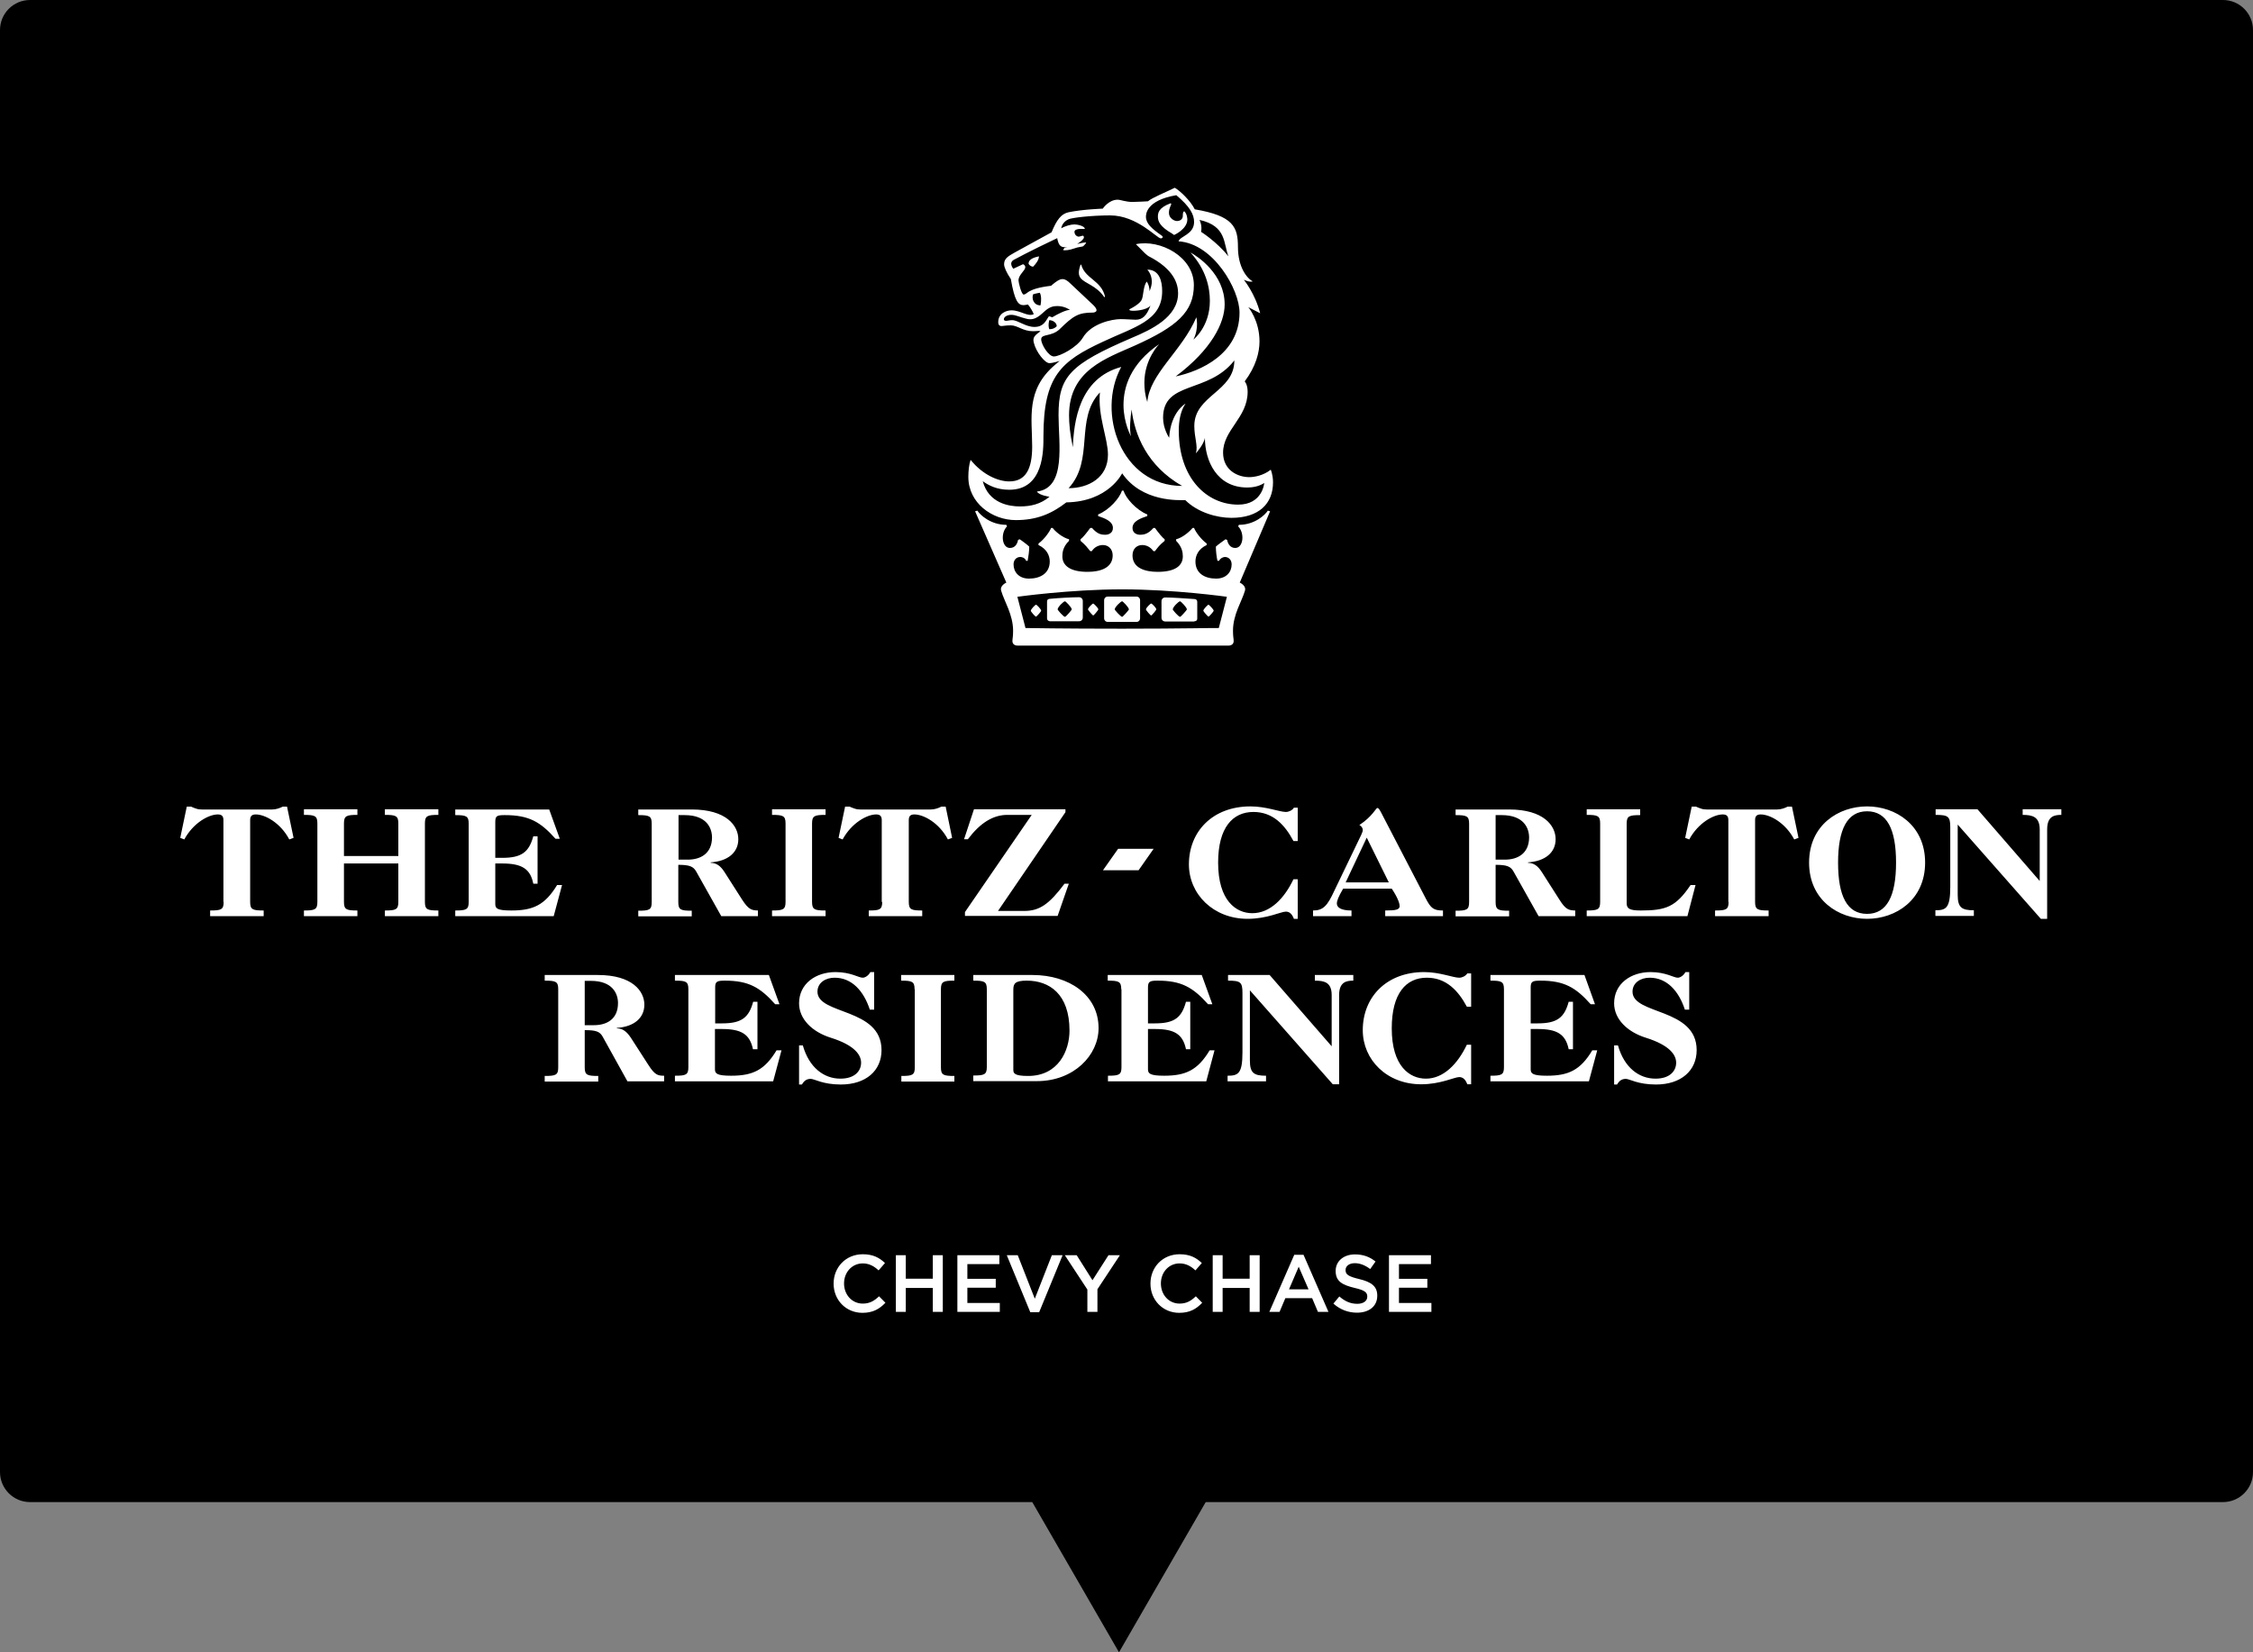 <svg xmlns="http://www.w3.org/2000/svg" viewBox="0 0 300 220" width="300" height="220">
	<rect x="0" y="0" width="300" height="220" fill="#808080" stroke="none"/>
	<style>
		tspan { white-space:pre }
		.shp0 { fill: #000000 } 
		.shp1 { fill: #ffffff } 
	</style>
	<path id="Shape 2" class="shp0" d="M4 0L296 0C298.21 0 300 1.79 300 4L300 196C300 198.21 298.21 200 296 200L4 200C1.79 200 0 198.21 0 196L0 4C0 1.79 1.79 0 4 0Z" />
	<path id="Shape 1" class="shp0" d="M149 220L133.3 192.81L164.7 192.81L149 220Z" />
	<g id="WhiteLogo">
		<path id="Fill-1" fill-rule="evenodd" class="shp1" d="M184.95 167.13L190.54 167.13L190.54 168.31L186.28 168.31L186.28 170.27L190.06 170.27L190.06 171.46L186.28 171.46L186.28 173.49L190.6 173.49L190.6 174.67L184.95 174.67L184.95 167.13ZM178.34 172.62C179.07 173.25 179.8 173.6 180.73 173.6C181.54 173.6 182.06 173.22 182.06 172.66L182.06 172.63C182.06 172.1 181.76 171.8 180.36 171.48C178.75 171.09 177.85 170.62 177.85 169.23L177.85 169.21C177.85 167.91 178.93 167.02 180.42 167.02C181.52 167.02 182.4 167.35 183.16 167.97L182.45 168.97C181.77 168.46 181.09 168.19 180.4 168.19C179.63 168.19 179.17 168.59 179.17 169.09L179.17 169.11C179.17 169.69 179.52 169.95 180.97 170.3C182.57 170.68 183.39 171.25 183.39 172.5L183.39 172.53C183.39 173.94 182.28 174.78 180.69 174.78C179.54 174.78 178.45 174.38 177.55 173.57L178.34 172.62ZM172.34 167.07L173.57 167.07L176.89 174.67L175.49 174.67L174.72 172.85L171.15 172.85L170.38 174.67L169.02 174.67L172.34 167.07ZM174.24 171.67L172.93 168.66L171.64 171.67L174.24 171.67ZM161.48 167.13L162.8 167.13L162.8 170.26L166.4 170.26L166.4 167.13L167.73 167.13L167.73 174.67L166.4 174.67L166.4 171.49L162.8 171.49L162.8 174.67L161.48 174.67L161.48 167.13ZM153.19 170.9C153.19 168.75 154.79 167 157.08 167C158.47 167 159.31 167.48 160.03 168.17L159.18 169.15C158.58 168.59 157.93 168.22 157.07 168.22C155.63 168.22 154.58 169.4 154.58 170.88L154.58 170.9C154.58 172.38 155.62 173.57 157.07 173.57C157.99 173.57 158.59 173.21 159.23 172.6L160.08 173.46C159.3 174.28 158.44 174.8 157.02 174.8C154.83 174.8 153.19 173.09 153.19 170.92L153.19 170.9ZM144.79 171.7L141.79 167.13L143.37 167.13L145.47 170.46L147.6 167.13L149.12 167.13L146.13 171.66L146.13 174.67L144.79 174.67L144.79 171.7ZM134.06 167.13L135.52 167.13L137.79 172.92L140.06 167.13L141.49 167.13L138.37 174.72L137.19 174.72L134.06 167.13ZM127.48 167.13L133.07 167.13L133.07 168.31L128.81 168.31L128.81 170.27L132.59 170.27L132.59 171.46L128.81 171.46L128.81 173.49L133.13 173.49L133.13 174.67L127.48 174.67L127.48 167.13ZM119.29 167.13L120.61 167.13L120.61 170.26L124.21 170.26L124.21 167.13L125.54 167.13L125.54 174.67L124.21 174.67L124.21 171.49L120.61 171.49L120.61 174.67L119.29 174.67L119.29 167.13ZM111 170.9C111 168.75 112.61 167 114.89 167C116.28 167 117.12 167.48 117.84 168.17L116.99 169.15C116.39 168.59 115.74 168.22 114.88 168.22C113.45 168.22 112.39 169.4 112.39 170.88L112.39 170.9C112.39 172.38 113.44 173.57 114.88 173.57C115.81 173.57 116.4 173.21 117.05 172.6L117.9 173.46C117.11 174.28 116.25 174.8 114.84 174.8C112.64 174.8 111 173.09 111 170.92L111 170.9ZM224.36 134.46C223.55 131.95 221.96 130.18 219.66 130.18C218.46 130.18 217.38 130.84 217.38 132.04C217.38 135.15 225.92 134.16 225.92 139.82C225.92 142.57 223.82 144.4 220.5 144.4C218.07 144.4 216.99 143.65 216.49 143.65C215.95 143.65 215.62 143.89 215.32 144.4L214.93 144.4L214.93 139.19L215.44 139.19C216.28 142.16 218.25 143.62 220.44 143.62C222.38 143.62 223.19 142.57 223.19 141.5C223.19 140.51 222.41 139.19 219.15 138.17C216.69 137.4 214.93 135.69 214.93 133.59C214.93 130.96 217.17 129.43 219.78 129.43C221.81 129.43 222.86 130.18 223.4 130.18C223.76 130.18 224.21 129.85 224.42 129.43L224.93 129.43L224.93 134.43L224.36 134.43L224.36 134.46ZM200.26 131.71C200.26 130.69 199.93 130.57 198.46 130.57L198.46 129.82L210.98 129.82L212.38 133.71L211.81 133.71C209.81 131.47 208.28 130.57 205.11 130.57C204.06 130.57 203.82 130.69 203.82 131.47L203.82 136.26L204.75 136.26C207.35 136.26 208.31 135.48 208.88 133.38L209.45 133.38L209.45 139.7L208.88 139.7C208.46 137.69 207.32 137.01 204.75 137.01L203.82 137.01L203.82 142.37C203.82 142.93 204.06 143.23 205.98 143.23C208.85 143.23 210.44 142.49 212.02 139.85L212.68 139.85L211.57 143.98L198.46 143.98L198.46 143.23C199.93 143.23 200.26 143.11 200.26 142.1L200.26 131.71ZM195.89 139.1L195.89 144.37L195.38 144.37C195.14 143.74 194.81 143.41 194.3 143.41C193.67 143.41 191.81 144.37 189.24 144.37C184.66 144.37 181.46 141.11 181.46 137.16C181.46 132.78 184.6 129.43 189.63 129.43C191.72 129.43 193.49 130.18 194.3 130.18C194.69 130.18 195.14 129.97 195.38 129.61L195.89 129.61L195.89 134.04L195.32 134.04C194.18 131.92 192.59 130.18 189.99 130.18C187.23 130.18 185.32 132.25 185.32 136.92C185.32 141.98 187.71 143.62 189.87 143.62C192.2 143.62 194.09 141.68 195.32 139.1L195.89 139.1ZM177.32 132.49C177.32 130.81 176.37 130.57 175.08 130.57L175.08 129.82L180.2 129.82L180.2 130.57C179.27 130.57 178.31 130.75 178.31 132.51L178.31 144.37L177.47 144.37L166.43 131.86L166.43 141.2C166.43 142.87 166.96 143.23 168.58 143.23L168.58 143.98L163.46 143.98L163.46 143.23C164.87 143.23 165.44 142.96 165.44 140.12L165.44 132.22C165.44 130.78 165.2 130.57 163.52 130.57L163.52 129.82L169.06 129.82L177.32 139.31L177.32 132.49ZM149.3 131.71C149.3 130.69 148.97 130.57 147.5 130.57L147.5 129.82L160.02 129.82L161.43 133.71L160.86 133.71C158.85 131.47 157.32 130.57 154.15 130.57C153.1 130.57 152.86 130.69 152.86 131.47L152.86 136.26L153.79 136.26C156.4 136.26 157.35 135.48 157.92 133.38L158.49 133.38L158.49 139.7L157.92 139.7C157.5 137.69 156.37 137.01 153.79 137.01L152.86 137.01L152.86 142.37C152.86 142.93 153.1 143.23 155.02 143.23C157.89 143.23 159.48 142.49 161.07 139.85L161.72 139.85L160.62 143.98L147.53 143.98L147.53 143.23C149 143.23 149.33 143.11 149.33 142.1L149.33 131.71L149.3 131.71ZM131.4 131.71C131.4 130.69 131.07 130.57 129.6 130.57L129.6 129.82L137.5 129.82C142.35 129.82 146.28 132.49 146.28 136.89C146.28 140.51 142.98 143.95 138.07 143.95L129.6 143.95L129.6 143.2C131.07 143.2 131.4 143.08 131.4 142.07L131.4 131.71ZM134.93 142.43C134.93 142.9 135.05 143.26 136.9 143.26C140.92 143.26 142.41 139.91 142.41 137.22C142.41 132.34 139.72 130.57 136.72 130.57C135.17 130.57 134.93 130.96 134.93 131.77L134.93 142.43ZM121.78 131.71C121.78 130.69 121.46 130.57 119.99 130.57L119.99 129.82L127.08 129.82L127.08 130.57C125.62 130.57 125.29 130.69 125.29 131.71L125.29 142.13C125.29 143.14 125.62 143.26 127.08 143.26L127.08 144.01L120.02 144.01L120.02 143.26C121.49 143.26 121.81 143.14 121.81 142.13L121.81 131.71L121.78 131.71ZM115.83 134.46C115.02 131.95 113.43 130.18 111.13 130.18C109.93 130.18 108.85 130.84 108.85 132.04C108.85 135.15 117.38 134.16 117.38 139.82C117.38 142.57 115.29 144.4 111.96 144.4C109.54 144.4 108.46 143.65 107.95 143.65C107.41 143.65 107.08 143.89 106.78 144.4L106.4 144.4L106.4 139.19L106.9 139.19C107.74 142.16 109.72 143.62 111.9 143.62C113.85 143.62 114.66 142.57 114.66 141.5C114.66 140.51 113.88 139.19 110.62 138.17C108.16 137.4 106.4 135.69 106.4 133.59C106.4 130.96 108.64 129.43 111.25 129.43C113.28 129.43 114.33 130.18 114.87 130.18C115.23 130.18 115.68 129.85 115.89 129.43L116.4 129.43L116.4 134.43L115.83 134.43L115.83 134.46ZM91.66 131.71C91.66 130.69 91.34 130.57 89.87 130.57L89.87 129.82L102.38 129.82L103.79 133.71L103.22 133.71C101.22 131.47 99.69 130.57 96.52 130.57C95.47 130.57 95.23 130.69 95.23 131.47L95.23 136.26L96.16 136.26C98.76 136.26 99.72 135.48 100.29 133.38L100.86 133.38L100.86 139.7L100.26 139.7C99.84 137.69 98.7 137.01 96.13 137.01L95.2 137.01L95.2 142.37C95.2 142.93 95.44 143.23 97.35 143.23C100.23 143.23 101.81 142.49 103.4 139.85L104.06 139.85L102.95 143.98L89.87 143.98L89.87 143.23C91.34 143.23 91.66 143.11 91.66 142.1L91.66 131.71ZM74.33 131.71C74.33 130.69 74 130.57 72.53 130.57L72.53 129.82L79.63 129.82C84.21 129.82 85.8 131.98 85.8 133.77C85.8 135.54 84.42 136.71 82.14 136.86L82.14 136.92C82.89 136.95 83.4 137.28 84 138.17L86.34 141.8C87.2 143.14 87.59 143.23 88.43 143.23L88.43 143.98L83.55 143.98L80.26 138.05C79.87 137.34 79.36 137.16 77.86 137.16L77.86 142.13C77.86 143.14 78.19 143.26 79.66 143.26L79.66 144.01L72.53 144.01L72.53 143.26C74 143.26 74.33 143.14 74.33 142.13L74.33 131.71ZM77.86 136.5L79.09 136.5C80.77 136.5 82.29 135.72 82.29 133.56C82.29 132.31 81.58 130.6 78.67 130.6L77.86 130.6L77.86 136.5ZM148.88 113.02L153.61 113.02L151.61 115.87L146.87 115.87L148.88 113.02ZM29.75 120.09L29.75 109.19C29.75 108.65 29.51 108.44 29 108.44C27.8 108.44 25.74 109.55 24.54 111.77L24 111.56L24.87 107.4L25.44 107.4C25.62 107.49 25.86 107.58 26.1 107.66C26.34 107.75 26.61 107.78 26.84 107.78L36.25 107.78C36.75 107.78 37.26 107.6 37.65 107.4L38.22 107.4L39.09 111.56L38.52 111.77C37.35 109.55 35.29 108.44 34.06 108.44C33.55 108.44 33.31 108.65 33.31 109.19L33.31 120.09C33.31 121.11 33.64 121.23 35.11 121.23L35.11 121.98L27.98 121.98L27.98 121.23C29.45 121.23 29.78 121.11 29.78 120.09L29.75 120.09ZM53.04 114.97L45.8 114.97L45.8 120.09C45.8 121.11 46.13 121.23 47.59 121.23L47.59 121.98L40.47 121.98L40.47 121.23C41.93 121.23 42.26 121.11 42.26 120.09L42.26 109.64C42.26 108.62 41.93 108.5 40.47 108.5L40.47 107.75L47.59 107.75L47.59 108.5C46.13 108.5 45.8 108.62 45.8 109.64L45.8 113.98L53.04 113.98L53.04 109.64C53.04 108.62 52.71 108.5 51.25 108.5L51.25 107.75L58.37 107.75L58.37 108.5C56.9 108.5 56.58 108.62 56.58 109.64L56.58 120.09C56.58 121.11 56.9 121.23 58.37 121.23L58.37 121.98L51.25 121.98L51.25 121.23C52.71 121.23 53.04 121.11 53.04 120.09L53.04 114.97ZM62.41 109.67C62.41 108.65 62.08 108.53 60.62 108.53L60.62 107.78L73.13 107.78L74.54 111.68L73.97 111.68C71.96 109.43 70.44 108.53 67.23 108.53C66.19 108.53 65.95 108.62 65.95 109.43L65.95 114.22L66.87 114.22C69.48 114.22 70.44 113.44 71.01 111.35L71.58 111.35L71.58 117.66L71.01 117.66C70.62 115.66 69.45 114.97 66.87 114.97L65.95 114.97L65.95 120.36C65.95 120.96 66.19 121.23 68.1 121.23C70.98 121.23 72.56 120.51 74.18 117.84L74.84 117.84L73.73 121.98L60.62 121.98L60.62 121.23C62.08 121.23 62.41 121.11 62.41 120.09L62.41 109.67ZM98.82 119.79C99.69 121.14 100.11 121.2 100.92 121.23L100.92 121.98L96.04 121.98L92.71 116.05C92.32 115.36 91.81 115.15 90.32 115.15L90.32 120.12C90.32 121.14 90.65 121.26 92.11 121.26L92.11 122.01L84.99 122.01L84.99 121.26C86.46 121.26 86.78 121.14 86.78 120.12L86.78 109.67C86.78 108.65 86.46 108.53 84.99 108.53L84.99 107.78L92.11 107.78C96.72 107.78 98.31 109.94 98.31 111.74C98.31 113.5 96.93 114.67 94.63 114.82L94.63 114.88C95.38 114.91 95.92 115.24 96.49 116.14L98.82 119.79ZM91.58 114.46C93.25 114.46 94.78 113.68 94.81 111.53C94.81 110.24 94.09 108.53 91.16 108.53L90.35 108.53L90.35 114.46L91.58 114.46ZM104.6 109.64C104.6 108.62 104.27 108.5 102.8 108.5L102.8 107.75L109.93 107.75L109.93 108.5C108.46 108.5 108.13 108.62 108.13 109.64L108.13 120.09C108.13 121.11 108.46 121.23 109.93 121.23L109.93 121.98L102.8 121.98L102.8 121.23C104.27 121.23 104.6 121.11 104.6 120.09L104.6 109.64ZM117.41 120.09L117.41 109.19C117.41 108.65 117.17 108.44 116.66 108.44C115.47 108.44 113.4 109.55 112.2 111.77L111.66 111.56L112.53 107.4L113.13 107.4C113.31 107.49 113.55 107.58 113.79 107.66C114.03 107.75 114.3 107.78 114.54 107.78L123.94 107.78C124.45 107.78 124.96 107.6 125.35 107.4L125.92 107.4L126.78 111.56L126.22 111.77C125.05 109.55 122.98 108.44 121.75 108.44C121.25 108.44 121.01 108.65 121.01 109.19L121.01 120.09C121.01 121.11 121.34 121.23 122.8 121.23L122.8 121.98L115.68 121.98L115.68 121.23C117.14 121.23 117.47 121.11 117.47 120.09L117.41 120.09ZM128.49 121.95L128.49 121.44L137.38 108.5L134.12 108.5C132.23 108.5 130.5 109.58 128.88 111.74L128.37 111.74L129.69 107.75L141.87 107.75L141.87 108.14L132.89 121.29L136.37 121.29C138.4 121.29 139.69 120.42 141.75 117.66L142.32 117.66L140.83 121.95L128.49 121.95ZM172.8 117.07L172.8 122.34L172.29 122.34C172.05 121.71 171.72 121.38 171.22 121.38C170.56 121.38 168.73 122.34 166.13 122.34C161.55 122.34 158.31 119.04 158.31 115.09C158.31 110.72 161.46 107.37 166.51 107.37C168.61 107.37 170.38 108.11 171.22 108.11C171.6 108.11 172.08 107.9 172.29 107.54L172.8 107.54L172.8 111.98L172.23 111.98C171.1 109.85 169.51 108.11 166.9 108.11C164.15 108.11 162.2 110.18 162.2 114.85C162.2 119.94 164.6 121.59 166.75 121.59C169.12 121.59 171.01 119.64 172.23 117.07L172.8 117.07ZM189.87 119.67C190.53 120.93 190.89 121.23 192.14 121.23L192.14 121.98L184.45 121.98L184.45 121.23C185.92 121.23 186.37 121.11 186.37 120.63C186.37 120.39 186.22 119.67 185.32 118.32L178.85 118.32C178.19 119.43 178.01 119.97 178.01 120.3C178.01 120.84 178.58 121.23 179.96 121.23L179.96 121.98L174.84 121.98L174.84 121.23C176.19 121.23 176.75 120.6 177.65 118.65L181.25 111.17C181.43 110.78 181.46 110.66 181.46 110.48C181.46 110.24 181.25 109.97 181.01 109.85C182.74 108.71 183.22 107.58 183.4 107.58C183.52 107.58 183.64 107.69 183.88 108.14L189.87 119.67ZM184.93 117.49L181.99 111.53L179.18 117.49L184.93 117.49ZM207.65 119.79C208.49 121.14 208.91 121.2 209.75 121.23L209.75 121.98L204.87 121.98L201.54 116.05C201.16 115.36 200.65 115.15 199.15 115.15L199.15 120.12C199.15 121.14 199.48 121.26 200.95 121.26L200.95 122.01L193.82 122.01L193.82 121.26C195.29 121.26 195.62 121.14 195.62 120.12L195.62 109.67C195.62 108.65 195.29 108.53 193.82 108.53L193.82 107.78L200.95 107.78C205.56 107.78 207.14 109.94 207.14 111.74C207.14 113.5 205.77 114.67 203.46 114.82L203.46 114.88C204.21 114.91 204.75 115.24 205.32 116.14L207.65 119.79ZM200.38 114.46C202.05 114.46 203.58 113.68 203.61 111.53C203.61 110.24 202.89 108.53 199.96 108.53L199.15 108.53L199.15 114.46L200.38 114.46ZM213.07 109.64C213.07 108.62 212.74 108.5 211.28 108.5L211.28 107.75L218.4 107.75L218.4 108.53C216.93 108.53 216.6 108.65 216.6 109.67L216.6 120.24C216.6 120.96 216.93 121.23 218.49 121.23C221.87 121.23 223.16 120.72 225.11 117.84L225.77 117.84L224.69 121.98L211.28 121.98L211.28 121.23C212.74 121.23 213.07 121.11 213.07 120.09L213.07 109.64ZM230.14 120.09L230.14 109.19C230.14 108.65 229.9 108.44 229.39 108.44C228.19 108.44 226.13 109.55 224.93 111.77L224.39 111.56L225.26 107.4L225.83 107.4C226.01 107.49 226.25 107.58 226.49 107.66C226.72 107.75 226.99 107.78 227.23 107.78L236.64 107.78C237.14 107.78 237.65 107.6 238.04 107.4L238.61 107.4L239.48 111.56L238.91 111.77C237.74 109.55 235.68 108.44 234.45 108.44C233.94 108.44 233.7 108.65 233.7 109.19L233.7 120.09C233.7 121.11 234.03 121.23 235.5 121.23L235.5 121.98L228.37 121.98L228.37 121.23C229.84 121.23 230.17 121.11 230.17 120.09L230.14 120.09ZM248.61 107.37C252.41 107.37 256.34 109.85 256.34 114.85C256.34 119.85 252.41 122.34 248.61 122.34C244.81 122.34 240.89 119.85 240.89 114.85C240.89 109.85 244.81 107.37 248.61 107.37ZM248.61 121.68C251.25 121.68 252.47 119.31 252.47 114.85C252.47 110.39 251.25 108.02 248.61 108.02C245.98 108.02 244.75 110.42 244.75 114.85C244.75 119.31 245.95 121.68 248.61 121.68ZM271.6 117.28L271.6 110.45C271.6 108.74 270.62 108.5 269.33 108.5L269.33 107.75L274.48 107.75L274.48 108.5C273.52 108.5 272.59 108.68 272.59 110.45L272.59 122.34L271.75 122.34L260.68 109.79L260.68 119.16C260.68 120.84 261.22 121.2 262.83 121.2L262.83 121.95L257.71 121.95L257.71 121.2C259.12 121.2 259.69 120.93 259.69 118.08L259.69 110.15C259.69 108.71 259.42 108.5 257.74 108.5L257.74 107.75L263.31 107.75L271.58 117.28L271.6 117.28ZM165.08 77.57C165.08 77.57 165.98 77.96 165.77 78.65C165.38 80.03 164.18 81.8 164.18 83.98C164.18 84.85 164.27 84.97 164.27 85.36C164.27 85.75 163.97 85.96 163.58 85.96L135.5 85.96C135.11 85.96 134.81 85.75 134.81 85.36C134.81 84.97 134.9 84.88 134.9 83.98C134.9 81.83 133.7 80.03 133.31 78.65C133.1 77.96 134 77.57 134 77.57L129.84 68.08L130.14 67.99C130.53 68.59 131.93 69.88 134 69.88L134.09 70.09C133.19 70.99 133.4 72.96 134.48 72.96C135.17 72.96 135.47 72.4 135.56 71.89L135.77 71.8C136.07 71.98 136.84 72.57 137.05 72.78C137.05 73.38 136.93 74.16 136.84 74.67L136.64 74.67C136.46 74.25 136.07 74.16 135.86 74.16C135.35 74.16 134.96 74.55 134.96 75.15C134.96 76.14 135.65 77.04 137.02 77.04C138.49 77.04 139.78 76.35 139.78 74.76C139.78 73.95 139.36 73.08 138.28 72.57L138.28 72.37C139.06 71.8 139.75 70.81 139.96 70.3L140.17 70.3C140.47 70.72 141.46 71.59 142.35 71.8L142.35 72.01C141.55 72.78 141.46 73.56 141.46 74.07C141.46 75.33 142.53 76.14 144.81 76.14C146.49 76.14 148.16 75.63 148.16 73.95C148.16 73.08 147.56 72.57 146.87 72.57C146.37 72.57 145.77 72.78 145.38 73.38L145.17 73.38C144.78 72.9 144.57 72.6 143.88 72.01L143.88 71.8C144.18 71.59 144.66 70.99 145.17 70.3L145.41 70.3C146.13 71.11 146.6 71.2 147.2 71.2C147.59 71.2 148.19 70.99 148.19 70.3C148.19 69.4 147.11 69.01 146.22 68.71L146.22 68.5C147.71 67.9 149.09 66.32 149.39 65.33L149.6 65.33C149.9 66.32 151.28 67.9 152.77 68.5L152.77 68.71C151.87 69.01 150.8 69.4 150.8 70.3C150.8 70.99 151.4 71.2 151.78 71.2C152.38 71.2 152.89 71.08 153.58 70.3L153.79 70.3C154.3 70.99 154.78 71.59 155.08 71.8L155.08 72.01C154.39 72.57 154.18 72.87 153.79 73.38L153.58 73.38C153.16 72.78 152.59 72.57 152.08 72.57C151.4 72.57 150.8 73.05 150.8 73.95C150.8 75.63 152.47 76.14 154.15 76.14C156.43 76.14 157.5 75.36 157.5 74.07C157.5 73.59 157.41 72.81 156.61 72.01L156.61 71.8C157.5 71.59 158.49 70.69 158.79 70.3L159 70.3C159.18 70.78 159.87 71.77 160.68 72.37L160.68 72.57C159.57 73.08 159.18 73.98 159.18 74.76C159.18 76.35 160.44 77.04 161.93 77.04C163.31 77.04 164 76.14 164 75.15C164 74.55 163.61 74.16 163.1 74.16C162.92 74.16 162.53 74.28 162.32 74.67L162.11 74.67C161.99 74.16 161.9 73.38 161.9 72.78C162.11 72.57 162.89 72.01 163.19 71.8L163.4 71.89C163.49 72.37 163.79 72.96 164.48 72.96C165.56 72.96 165.77 70.99 164.87 70.09L164.96 69.88C167.05 69.88 168.43 68.59 168.82 67.99L169.12 68.08L165.08 77.57ZM149.42 83.71C157.14 83.71 162.29 83.59 162.29 83.62L163.37 79.46C163.37 79.46 156.34 78.47 149.42 78.47C142.5 78.47 135.47 79.46 135.47 79.46L136.55 83.62C136.55 83.62 141.69 83.71 149.42 83.71ZM163.97 68.95C162.08 68.95 159.51 68.26 157.83 66.59C157.02 66.59 152.08 66.89 149.42 63.02C149.42 63.02 147.62 66.8 141.99 66.89C139.99 68.44 138.01 69.25 135.26 69.25C132.11 69.25 128.94 66.98 128.94 63.5C128.94 62.72 129.03 61.83 129.24 61.23C130.83 63.2 132.89 64.1 134.39 64.1C136.64 64.1 137.44 62.34 137.44 59.46C137.44 55.69 136.54 51.92 140.5 48.56L141.1 48.05C141.1 48.05 140.23 48.35 139.72 48.35C139.15 48.35 137.95 46.89 137.65 45.6C137.47 44.88 137.86 44.61 138.55 44.1C138.34 44.01 138.07 44.1 137.56 44.1C136.19 44.1 135.5 43.32 134.6 43.32C133.91 43.32 133.61 43.41 133.31 43.41C133.13 43.41 132.92 43.29 132.92 42.9C132.92 41.71 134 41.32 134.69 41.32C135.89 41.32 136.87 42.22 137.65 41.83C137.56 41.53 137.08 40.75 136.87 40.54C136.87 40.54 136.49 40.63 136.28 40.63C135.59 40.63 135.11 40.12 134.6 37.16C134 36.26 133.7 35.57 133.7 35.18C133.7 34.4 134.27 34.1 135.17 33.59L140.02 30.93C140.71 29.25 141.31 28.47 142.29 28.26C144.18 27.87 146.84 27.78 146.84 27.78C146.84 27.78 147.62 26.59 148.82 26.59C149.21 26.59 149.9 26.89 150.8 26.89C151.4 26.89 152.86 26.8 152.86 26.8C153.46 26.29 155.23 25.6 156.43 25C157.11 25.39 158.49 26.68 159.09 27.87C164.24 28.74 164.84 30.24 164.84 32.9C164.84 35.57 166.04 37.07 166.81 37.46C166.43 37.63 165.62 37.25 165.62 37.25C165.62 37.25 167.11 39.04 167.8 41.71L166.22 40.9C166.22 40.9 167.71 42.66 167.71 45.45C167.71 46.92 167.23 48.8 165.74 50.78C165.74 50.78 166.13 51.17 166.13 52.16C166.13 55.63 162.86 57.22 162.86 60.27C162.86 62.63 164.84 63.53 166.34 63.53C167.02 63.53 168.22 63.32 169.21 62.54C169.21 62.54 169.51 63.23 169.51 64.22C169.51 67.07 167.62 68.95 163.97 68.95ZM134.39 65.21C132.71 65.21 131.61 64.61 130.86 64.07C131.64 67.04 134.42 67.43 135.8 67.43C137.26 67.43 138.55 67.13 139.75 66.14C139.75 66.14 138.37 65.96 138.07 65.45C142.02 64.97 140.95 59.04 140.95 55.27C140.95 50.12 142.44 48.53 150.74 44.97C153.31 43.89 156.87 42.22 156.87 39.04C156.87 37.87 156.4 35.87 152.92 34.1C152.92 34.1 152.65 33.92 152.44 33.71L151.25 32.51C154.51 31.83 158.97 34.19 158.97 37.96C158.97 41.53 156.69 43.5 151.16 45.99C147.38 47.69 142.35 49.25 142.35 55.3C142.35 56.38 142.47 57.78 142.86 59.55C142.98 56.2 143.67 50.36 149.3 48.86C145.95 55 149.3 64.7 157.41 64.7C152.74 62.04 151.07 57.87 150.68 54.52C150.5 55.72 150.38 57.19 150.59 58.08C150.59 58.08 149.6 56.29 149.6 53.92C149.6 51.56 150.5 48.47 154.36 45.81C154.36 45.81 152.38 47.78 152.38 50.96C152.38 51.74 152.47 52.63 152.77 53.53C153.07 49.76 157.41 46.71 159.3 42.25C159.3 42.25 159.39 42.63 159.39 43.14C159.39 43.71 159.3 44.43 158.91 45.21C158.91 45.21 161.1 43.53 161.1 40.06C161.1 38.26 160.59 35.9 158.52 33.62C159.42 34.1 163.07 36.47 163.07 40.54C163.07 42.99 161.31 46.56 156.55 50.12C159.81 49.43 165.05 47.16 165.05 41.62C165.05 38.56 161.57 32.43 156.93 32.13C157.11 31.44 159 31.23 159 29.55C159 28.56 158.43 27.49 156.63 25.99C152.59 26.68 152.59 28.56 152.59 28.86C152.59 29.76 153.37 30.45 154.66 31.35C154.96 31.53 154.78 31.74 154.57 31.74C154.06 31.74 151.4 28.68 147.83 28.68C145.35 28.68 142.77 28.98 142.29 29.19C141.4 29.58 141.31 30.39 141.31 30.39C141.87 30.09 142.56 29.88 143.07 29.88C143.46 29.88 144.45 30.09 144.45 30.48L143.97 30.48C143.28 30.48 143.07 30.66 143.07 30.87C143.07 31.17 143.25 31.38 143.46 31.47C143.73 31.59 143.94 31.38 144.24 31.38C144.24 31.38 144.33 31.5 144.33 31.59C144.33 31.8 144.03 32.1 143.43 32.49C143.82 32.37 144.42 32.28 144.63 32.28C144.63 32.4 144.33 32.69 144.24 32.78C144.12 32.87 143.55 32.87 143.04 33.08C142.44 33.29 141.84 33.38 141.55 33.29L141.75 32.99L142.14 32.9C141.28 32.99 140.98 32.78 140.77 31.71C136.99 33.5 135.02 34.58 135.02 34.58C134.24 35 134.93 35.78 134.93 35.78L136.22 35.18C136.22 35.18 136.52 35.27 136.52 35.57C136.52 36.05 135.62 36.56 135.62 37.34C135.62 37.63 136.01 39.22 136.31 39.22C136.49 39.22 136.69 39.04 136.99 38.83C137.47 38.56 138.19 38.26 139.96 38.05C140.86 37.25 141.25 37.16 141.46 37.16C141.84 37.16 142.14 37.37 142.53 37.75L145.59 40.63C146.58 41.62 145.5 41.62 145.5 41.62C143.61 41.62 142.92 42.04 141.13 43.8C140.02 44.88 138.64 44.4 138.64 45.18C138.64 45.87 139.63 47.46 140.32 47.46C141.13 47.46 143.4 46.26 144.18 44.97C145.29 43.08 148.04 42.49 149.24 42.49C149.93 42.49 150.71 42.57 151.22 42.57C152.11 42.57 152.68 42.07 153.19 40.69C152.59 41.38 150.92 41.38 150.92 41.38C150.2 41.38 150.41 41.17 150.41 41.17C151.78 40.48 151.99 39.97 151.99 39.97C152.29 39.46 152.17 38.26 152.68 37.49C152.98 37.87 153.07 38.38 153.07 38.77C153.28 38.26 153.37 37.87 153.37 37.49C153.37 36.5 152.77 35.9 152.77 35.9C154.36 35.9 154.75 37.4 154.75 38.77C154.75 42.75 151.01 43.53 146.84 45.51C141.31 48.08 138.94 50.06 138.94 58.08C138.94 59.88 139.03 65.21 134.39 65.21ZM136.96 35.12C136.96 34.43 137.86 34.25 138.34 34.13C138.34 34.61 137.95 35.12 137.56 35.51C137.35 35.51 137.05 35.33 136.96 35.12ZM140.71 43.44C140.71 42.93 140.14 42.63 139.72 42.63C139.72 42.63 139.51 43.32 139.72 43.83C139.9 43.83 140.32 43.83 140.71 43.44ZM139.63 42.16C139.72 42.07 139.84 42.16 140.11 42.25C140.89 41.77 141.96 41.26 142.47 41.26C142.47 41.26 141.78 40.75 140.8 40.75C140.29 40.75 139.81 40.84 139.21 41.35C138.7 41.74 137.92 42.81 136.64 42.43C135.74 42.22 135.26 41.92 134.66 41.92C134.06 41.92 133.67 42.22 133.67 42.51C133.67 42.63 133.76 42.72 133.97 42.72C134.18 42.72 134.39 42.63 134.78 42.63C135.56 42.63 136.55 43.53 137.74 43.53C138.94 43.53 139.24 42.75 139.63 42.16ZM137.56 39.19C137.35 39.79 137.65 40.66 138.55 40.66C138.67 40.06 138.67 39.37 138.46 38.98C138.46 38.98 137.77 39.1 137.56 39.19ZM159.72 29.28C159.72 29.28 160.11 30 159.93 30.87C159.93 30.87 161.99 32.16 163.58 34.13C162.89 32.46 163.37 30.09 159.72 29.28ZM164.36 47.99C160.89 52.46 154.87 50.66 154.87 55.63C154.87 57.1 155.68 58.29 155.68 58.29C155.89 54.82 157.86 53.74 157.86 53.74C157.17 54.73 156.96 56.11 156.96 57.31C156.96 63.71 160.71 67.19 164.87 67.19C168.13 67.19 168.34 64.31 168.34 64.31C167.56 64.82 166.66 64.91 166.07 64.91C162.02 64.91 160.44 61.35 160.44 58.29C160.32 59.16 159.24 60.36 159.24 60.36C159.54 59.37 159.03 58.29 159.03 56.71C159.03 52.63 164.36 52.16 164.36 47.99ZM156.04 31.08C154.48 30.18 154.18 29.49 154.18 28.86C154.18 28.35 154.27 27.66 155.86 27.07C155.95 27.07 155.95 27.16 155.95 27.16C155.95 27.37 155.65 27.66 155.65 28.35C155.65 29.04 156.34 29.43 156.72 29.43C157.2 29.43 157.5 29.13 157.5 28.74C157.5 28.53 157.5 28.14 157.71 28.14C158.1 28.53 158.1 29.22 158.1 29.22C158.1 30.51 156.34 31.29 156.34 31.29L156.04 31.08ZM147.53 60.54C147.53 58.38 146.16 55.42 146.46 52.25C143.07 55.81 145.77 61.23 142.29 65C144.96 65 147.53 63.59 147.53 60.54ZM143.97 35.24C144.48 37.13 146.64 37.31 147.14 39.49L147.05 39.58C145.98 37.99 144.48 37.78 143.88 37.01C143.58 36.62 143.58 36.11 143.88 35.24L143.97 35.24ZM153.28 81.95C153.19 81.95 152.59 81.26 152.59 81.14C152.59 80.93 153.19 80.36 153.28 80.36C153.37 80.33 153.97 80.93 153.97 81.14C153.97 81.23 153.37 81.95 153.28 81.95ZM160.92 82.1C160.83 82.1 160.23 81.41 160.23 81.32C160.23 81.11 160.83 80.51 160.92 80.51C161.01 80.54 161.61 81.14 161.61 81.32C161.61 81.41 161.01 82.1 160.92 82.1ZM159.03 82.75L155.17 82.75C154.87 82.75 154.66 82.54 154.66 82.25L154.66 80.06C154.66 79.76 154.87 79.55 155.17 79.55C155.98 79.55 157.83 79.67 159.03 79.76C159.21 79.76 159.42 79.85 159.42 80.15L159.42 82.34C159.42 82.63 159.24 82.72 159.03 82.72L159.03 82.75ZM147.53 82.81C147.23 82.81 147.02 82.6 147.02 82.31L147.02 79.94C147.02 79.64 147.23 79.43 147.53 79.43L151.31 79.43C151.61 79.43 151.81 79.64 151.81 79.94L151.81 82.31C151.81 82.6 151.61 82.81 151.31 82.81L147.53 82.81ZM145.56 80.36C145.65 80.36 146.25 80.96 146.25 81.14C146.25 81.23 145.65 81.95 145.56 81.95C145.47 81.92 144.87 81.23 144.87 81.14C144.87 80.93 145.47 80.36 145.56 80.36ZM137.95 80.51C138.04 80.51 138.64 81.11 138.64 81.32C138.64 81.41 138.04 82.1 137.95 82.1C137.86 82.13 137.26 81.44 137.26 81.32C137.26 81.11 137.86 80.51 137.95 80.51ZM139.84 82.72C139.63 82.72 139.42 82.6 139.42 82.31L139.42 80.12C139.42 79.82 139.6 79.73 139.81 79.73C141.01 79.61 142.89 79.52 143.67 79.52C143.97 79.52 144.18 79.73 144.18 80.03L144.18 82.22C144.18 82.51 143.97 82.72 143.67 82.72L139.84 82.72ZM148.43 81.14C148.43 81.23 149.24 82.13 149.42 82.13C149.51 82.13 150.32 81.23 150.32 81.14C150.32 80.87 149.51 80.06 149.42 80.06C149.24 80.06 148.43 80.84 148.43 81.14ZM156.16 81.14C156.16 81.23 156.93 82.13 157.14 82.13C157.23 82.13 158.04 81.23 158.04 81.14C158.04 80.87 157.23 80.06 157.14 80.06C156.93 80.06 156.16 80.84 156.16 81.14ZM140.83 81.14C140.83 81.23 141.61 82.13 141.81 82.13C141.93 82.13 142.71 81.23 142.71 81.14C142.71 80.87 141.9 80.06 141.81 80.06C141.61 80.06 140.83 80.84 140.83 81.14Z" />
	</g>
</svg>